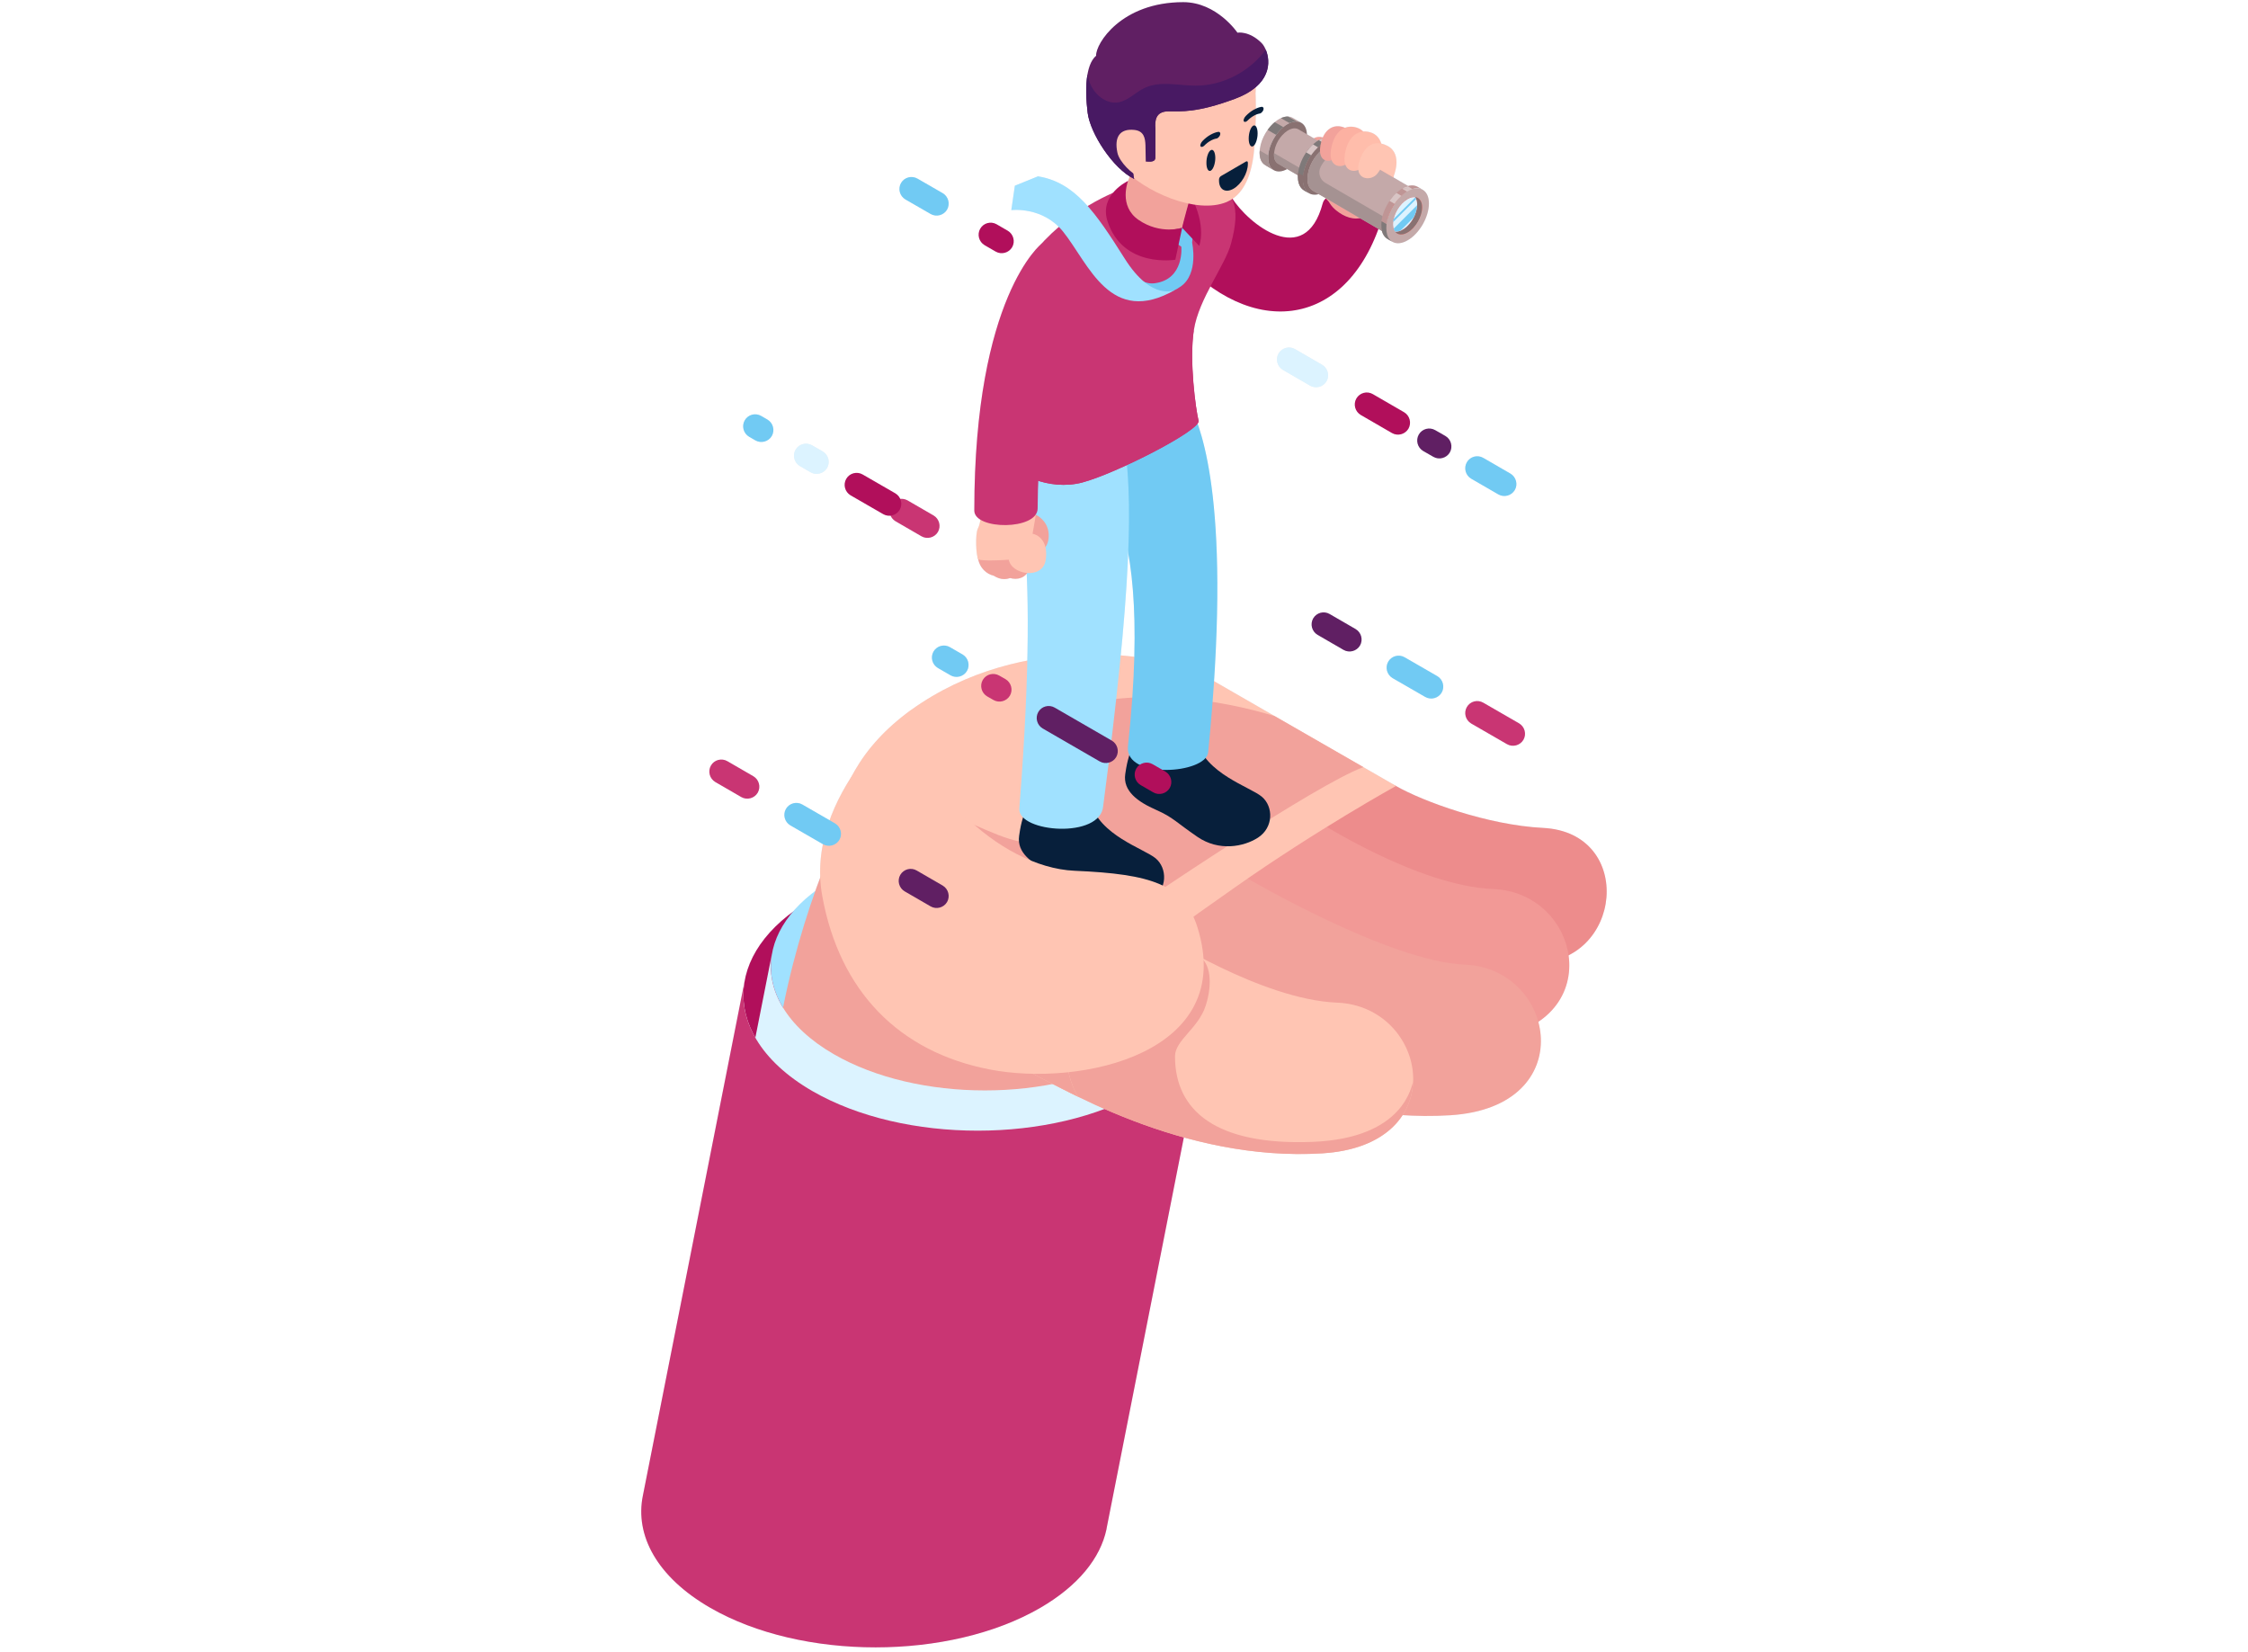 <?xml version="1.0" encoding="UTF-8"?>
<svg id="Layer_1" xmlns="http://www.w3.org/2000/svg" version="1.1" viewBox="0 0 3401.575 2499.999">
  <!-- Generator: Adobe Illustrator 29.1.0, SVG Export Plug-In . SVG Version: 2.1.0 Build 142)  -->
  <g>
    <path d="M1370.099,301.731l38.21,22.03c8.712,4.979,19.79,1.991,24.893-6.597,4.979-8.712,1.991-19.79-6.597-24.893l-38.21-22.03c-8.712-4.979-19.79-1.991-24.893,6.597-5.103,8.712-2.116,19.914,6.597,24.893Z" fill="#e9f0f7"/>
    <path d="M1489.832,370.932l16.802,9.708c8.712,4.979,19.79,1.991,24.893-6.597,4.979-8.712,1.991-19.79-6.597-24.893l-16.927-9.833c-8.712-4.979-19.79-1.991-24.893,6.597-4.979,8.837-1.991,19.914,6.721,25.017Z" fill="#e9f0f7"/>
    <path d="M2226.154,1094.56l54.141,31.24c8.712,4.979,19.79,1.991,24.893-6.597,4.979-8.712,1.991-19.79-6.597-24.893l-54.141-31.24c-8.712-4.979-19.79-1.991-24.893,6.597-5.103,8.712-2.116,19.914,6.597,24.893Z" fill="#e9f0f7"/>
    <path d="M2107.292,1025.981l49.412,28.502c8.712,4.979,19.79,1.991,24.893-6.597,4.979-8.712,1.991-19.79-6.597-24.893l-49.412-28.502c-8.712-4.979-19.79-1.991-24.893,6.597-5.103,8.712-2.116,19.79,6.597,24.893Z" fill="#e9f0f7"/>
    <path d="M1993.782,960.389l39.33,22.777c8.712,4.979,19.79,1.991,24.893-6.597,4.979-8.712,1.991-19.79-6.597-24.893l-39.33-22.777c-8.712-4.979-19.79-1.991-24.893,6.597-5.103,8.712-2.116,19.914,6.597,24.893Z" fill="#e9f0f7"/>
    <path d="M2226.154,724.158l41.073,23.772c8.712,4.979,19.79,1.991,24.893-6.597,4.979-8.712,1.991-19.79-6.597-24.893l-41.073-23.772c-8.712-4.979-19.79-1.991-24.893,6.597-5.103,8.837-2.116,19.914,6.597,24.893Z" fill="#e9f0f7"/>
    <path d="M2131.314,648.36c4.979-8.712,1.991-19.79-6.597-24.893l-47.296-27.382c-8.712-4.979-19.79-1.991-24.893,6.597-4.979,8.712-1.991,19.79,6.597,24.893l47.296,27.382c8.712,5.103,19.79,2.116,24.893-6.597Z" fill="#e9f0f7"/>
    <path d="M2146.872,657.446c-4.979,8.712-1.991,19.79,6.597,24.893l15.433,8.837c8.712,4.979,19.79,1.991,24.893-6.597,4.979-8.712,1.991-19.79-6.597-24.893l-15.433-8.837c-8.712-5.103-19.914-2.116-24.893,6.597Z" fill="#e9f0f7"/>
    <path d="M2007.224,576.794c4.979-8.712,1.991-19.79-6.597-24.893l-41.073-23.772c-8.712-4.979-19.79-1.991-24.893,6.597-4.979,8.712-1.991,19.79,6.597,24.893l41.073,23.772c8.837,5.103,19.914,2.116,24.893-6.597Z" fill="#e9f0f7"/>
    <path d="M2334.935,1252.503c-83.764-4.232-182.089-40.202-222.54-63.476,0,0-162.424-93.472-275.312-158.441,15.309-235.235-8.215-342.024-24.893-389.693,1.245-1.742,1.867-3.112,1.494-4.232-4.232-17.051-14.438-90.733-7.094-137.532,3.361-21.781,13.815-44.433,25.017-65.716,98.077,70.446,206.608,43.313,254.278-87,1.494.871,4.107,2.365,5.227,3.112.871,3.361,2.365,6.472,4.73,9.086,2.116,2.614,8.463,5.601,11.202,7.343-.249-.124-.622-.373-.871-.622,5.974,3.983,14.438,3.734,23.897-1.742,17.798-10.33,32.236-35.347,32.236-55.759,0-10.206-3.609-17.425-9.584-20.785h.124c-1.991-1.12-8.215-4.979-10.206-5.601-3.858-1.369-7.966-1.12-11.824-.124-6.223-3.609-14.064-8.215-22.528-13.193h0c.124-.373,15.682-35.223-9.21-47.794-2.987-1.494-5.974-2.614-8.837-3.236-2.365-7.592-7.219-14.313-16.802-17.176-3.609-1.12-7.094-1.494-10.579-1.12-2.614-2.614-5.974-4.73-10.33-6.099-6.099-1.867-12.073-1.618-17.425.498-1.12-.498-2.24-.996-3.485-1.369-12.073-3.609-23.772,1.742-29.996,16.056-4.73-1.618-9.708-.871-13.566,1.245-5.103-2.987-6.099-3.485-10.206-5.974-.249-8.712-3.609-14.811-8.712-17.674-2.116-1.245-13.566-8.09-14.936-8.463-9.957-3.36-20.038,2.987-27.257,9.459-11.948,11.326-20.412,27.755-20.785,44.309,0,6.223,1.494,13.069,6.472,17.3,1.12,1.369,13.442,8.09,15.06,9.21-.124-.124-.249-.124-.373-.249,5.227,3.236,12.446,3.112,20.536-1.369,6.721,3.858,8.712,5.103,16.305,9.459v2.116c0,6.597,1.494,13.691,6.348,18.421,1.867,1.991,8.215,5.227,10.579,6.721-.124,0-.124-.124-.249-.124,3.983,2.365,9.086,2.987,14.811,1.494,1.494.871,7.841,4.481,10.704,6.223l.124.124c-2.24,1.742-3.858,4.107-4.605,7.343-26.262,99.072-110.523,32.983-136.536-6.721,24.519-16.678,31.365-52.772,33.232-81.523,2.738-3.609,4.73-10.579,4.605-17.425,0-5.476-1.245-9.584-3.236-11.326.249-6.223.373-11.948.498-17.051,1.991-.871,3.858-1.494,5.725-1.867.498-.124,1.12-.373,1.743-.622,1.618-.871,3.112-2.614,3.858-4.73,1.12-2.738-.249-5.227-3.112-4.73-2.738.498-5.476,1.369-8.215,2.738,0-15.06-.498-22.901-.498-22.901.373-2.489.498-5.725.249-9.335,30.244-25.639,17.674-58.498,9.086-66.961-18.918-18.918-36.592-15.682-36.592-15.682,0,0-31.24-46.051-82.27-46.051-93.845,0-132.678,62.978-131.806,81.025-16.802,14.562-16.802,54.266-12.82,86.377,3.609,28.751,33.605,77.291,63.849,96.334-.871,2.365-1.743,4.73-2.614,6.721,0,0-13.069,5.974-22.901,18.047-10.455,4.481-23.648,11.077-38.335,19.914-21.781-24.395-44.807-39.953-75.176-44.807l-34.974,14.189-5.476,36.841s41.322-5.227,71.815,25.266c-7.219,6.223-14.562,13.069-21.781,20.536-1.494,1.494-2.863,3.112-3.983,4.605h0s-102.06,79.532-102.06,404.007c0,5.725,3.609,10.33,9.335,13.94h0c-.498,3.734-1.494,8.712-3.734,13.193-4.356,8.215-2.987,38.957.124,45.678,2.738,14.687,13.193,23.648,23.897,25.888,7.717,5.352,17.176,6.721,24.644,3.485,9.21,2.863,19.167.871,25.142-6.472,1.618,35.472,2.116,78.412.871,131.433-58.995,11.575-119.982,34.601-175.991,74.802-41.446,29.871-70.695,63.974-89.613,100.068-12.944,20.038-24.893,42.317-33.605,66.588l-41.197-23.772c-8.712-4.979-19.79-1.991-24.893,6.597-4.979,8.712-1.991,19.79,6.597,24.893l49.287,28.378c-3.236,16.305-4.73,33.232-4.107,50.656-2.489,6.721-4.979,13.442-7.468,20.412-13.193,9.833-24.519,20.412-33.854,31.24-42.068,30.991-66.463,67.459-73.06,104.922h0l-153.712,778.391h0c-12.446,60.365,21.408,123.467,101.811,169.892,138.403,79.905,362.187,79.905,499.719,0,57.377-33.356,90.733-75.3,99.944-118.738h0l.124-.871c.124-.498.249-.996.249-1.493l116.746-590.576c64.347,17.798,135.789,28.626,209.844,24.021,62.231-3.983,101.064-27.257,120.853-57.626,23.648,1.493,47.918,1.743,72.313.124,114.257-7.219,149.853-79.905,133.051-141.265,37.588-25.141,51.154-63.85,45.802-100.691,84.51-42.318,80.528-186.943-38.334-192.918ZM1716.354,993.745c-6.597-.871-13.442-1.494-20.412-2.116,5.85-59.867,9.459-110.896,11.326-154.583,6.845,39.081,10.828,89.489,9.086,156.699Z" fill="#e9f0f7"/>
    <path d="M1412.54,985.779c-4.979,8.712-1.991,19.79,6.597,24.893l19.167,11.077c8.712,4.979,19.79,1.991,24.893-6.597,4.979-8.712,1.991-19.79-6.597-24.893l-19.167-11.077c-8.712-5.103-19.79-2.116-24.893,6.597Z" fill="#e9f0f7"/>
    <path d="M1082.465,1183.177l39.33,22.777c8.712,4.979,19.79,1.991,24.893-6.597,4.979-8.712,1.991-19.79-6.597-24.893l-39.33-22.777c-8.712-4.979-19.79-1.991-24.893,6.597-5.103,8.712-2.116,19.79,6.597,24.893Z" fill="#e9f0f7"/>
    <path d="M1287.082,749.424l49.412,28.502c3.485,1.991,7.343,2.738,10.953,2.365,1.494,3.361,3.983,6.348,7.468,8.339l39.33,22.777c8.712,4.979,19.79,1.991,24.893-6.597,4.979-8.712,1.991-19.79-6.597-24.893l-39.33-22.777c-3.485-1.991-7.343-2.738-10.953-2.365-1.494-3.361-3.983-6.348-7.468-8.339l-49.412-28.502c-8.712-4.979-19.79-1.991-24.893,6.597-4.979,8.712-1.991,19.914,6.597,24.893Z" fill="#e9f0f7"/>
    <path d="M1210.537,705.24l16.18,9.335c8.712,4.979,19.79,1.991,24.893-6.597,4.979-8.712,1.991-19.79-6.597-24.893l-16.18-9.335c-8.712-4.979-19.79-1.991-24.893,6.597-5.103,8.712-2.116,19.79,6.597,24.893Z" fill="#e9f0f7"/>
    <path d="M1133.619,660.807l9.459,5.476c8.712,4.979,19.79,1.991,24.893-6.597,4.979-8.712,1.991-19.79-6.597-24.893l-9.459-5.476c-8.712-4.979-19.79-1.991-24.893,6.597-5.103,8.712-2.116,19.79,6.597,24.893Z" fill="#e9f0f7"/>
  </g>
  <g>
    <path d="M1363.378,276.839c-4.979,8.712-1.991,19.79,6.597,24.893l38.21,22.03c8.712,4.979,19.79,1.991,24.893-6.597,4.979-8.712,1.991-19.79-6.597-24.893l-38.21-22.03c-8.712-4.979-19.79-2.116-24.893,6.597Z" fill="#71caf3"/>
    <path d="M1483.235,346.04c-4.979,8.712-1.991,19.79,6.597,24.893l16.802,9.708c8.712,4.979,19.79,1.991,24.893-6.597,4.979-8.712,1.991-19.79-6.597-24.893l-16.927-9.833c-8.712-4.979-19.79-1.991-24.768,6.721Z" fill="#b10f5b"/>
    <path d="M1581.561,402.795c-4.979,8.712-1.991,19.79,6.597,24.893l53.519,30.991c8.712,4.979,19.79,1.991,24.893-6.597,4.979-8.712,1.991-19.79-6.597-24.893l-53.519-30.991c-8.712-4.979-19.79-1.991-24.893,6.597Z" fill="#0c3461"/>
  </g>
  <g>
    <g>
      <path d="M2219.558,1069.792c-4.979,8.712-1.991,19.79,6.597,24.893l54.141,31.24c8.712,4.979,19.79,1.991,24.893-6.597,4.979-8.712,1.991-19.79-6.597-24.893l-54.141-31.24c-8.837-5.103-19.914-2.116-24.893,6.597Z" fill="#c93573"/>
      <path d="M2100.571,1001.088c-4.979,8.712-1.991,19.79,6.597,24.893l49.412,28.502c8.712,4.979,19.79,1.991,24.893-6.597,4.979-8.712,1.991-19.79-6.597-24.893l-49.412-28.502c-8.712-5.103-19.79-2.116-24.893,6.597Z" fill="#71caf3"/>
      <path d="M1987.061,935.621c-4.979,8.712-1.991,19.79,6.597,24.893l39.33,22.777c8.712,4.979,19.79,1.991,24.893-6.597,4.979-8.712,1.991-19.79-6.597-24.893l-39.33-22.777c-8.712-5.103-19.79-2.116-24.893,6.597Z" fill="#601f63"/>
    </g>
    <g>
      <path d="M2219.558,699.39c-4.979,8.712-1.991,19.79,6.597,24.893l41.073,23.772c8.712,4.979,19.79,1.991,24.893-6.597,5.103-8.588,1.991-19.79-6.597-24.893l-41.073-23.772c-8.712-5.103-19.914-2.116-24.893,6.597Z" fill="#71caf3"/>
      <path d="M2052.404,602.931c-4.979,8.712-1.991,19.79,6.597,24.893l47.296,27.382c8.712,4.979,19.79,1.991,24.893-6.597,4.979-8.712,1.991-19.79-6.597-24.893l-47.296-27.382c-8.712-5.103-19.79-2.116-24.893,6.597Z" fill="#b10f5b"/>
      <path d="M2146.872,657.446c-4.979,8.712-1.991,19.79,6.597,24.893l15.433,8.837c8.712,4.979,19.79,1.991,24.893-6.597,4.979-8.712,1.991-19.79-6.597-24.893l-15.433-8.837c-8.712-5.103-19.914-2.116-24.893,6.597Z" fill="#601f63"/>
      <path d="M1934.662,534.85c-4.979,8.712-1.991,19.79,6.597,24.893l41.073,23.772c8.712,4.979,19.79,1.991,24.893-6.597,5.103-8.588,1.991-19.79-6.597-24.893l-41.073-23.772c-8.712-4.979-19.79-1.991-24.893,6.597Z" fill="#dcf3ff"/>
    </g>
  </g>
  <path d="M1727.307,1361.284c138.403,79.905,139.15,209.596,1.618,289.501-137.532,79.905-361.316,79.905-499.719,0-138.403-79.905-139.15-209.596-1.618-289.501,137.532-80.03,361.191-79.905,499.719,0Z" fill="#b10f5b"/>
  <path d="M1716.603,1330.666c126.454,73.06,127.077,191.299,1.494,264.359-125.583,73.06-329.951,73.06-456.405,0-126.454-72.935-127.077-191.299-1.494-264.359,125.583-72.935,329.951-72.935,456.405,0Z" fill="#a0e1ff"/>
  <path d="M1750.706,1656.634c-31.987,141.141-153.587,273.445-373.762,232.372-134.793-25.141-221.668-165.287-202.875-300.702,24.27-174.622,92.974-342.273,138.029-407.243,76.918-110.896,517.143,45.305,498.349,152.965-18.794,107.412-42.068,244.694-59.742,322.608Z" fill="#f2a29b"/>
  <path d="M1718.097,1595.025c-125.583,73.06-329.951,73.06-456.405,0-71.94-41.571-103.18-97.828-93.596-152.094h0l-155.205,785.485h0c-11.451,55.137,19.665,112.763,92.974,155.205,126.454,73.06,330.822,73.06,456.405,0,52.399-30.493,82.768-68.828,91.356-108.407h0l.124-.747c.124-.498.124-.871.249-1.369l155.703-787.726c-8.09,40.077-38.708,78.909-91.605,109.652Z" fill="#dcf3ff"/>
  <path d="M1728.925,1650.784c-137.532,79.905-361.316,79.905-499.719,0-78.785-45.553-113.012-107.163-102.433-166.531h0l-153.961,778.391h0c-12.446,60.365,21.408,123.467,101.811,169.892,138.403,79.905,362.187,79.905,499.719,0,57.377-33.356,90.733-75.3,99.944-118.738h0l.124-.871c.124-.498.249-.996.249-1.493l154.334-781.005c-8.712,44.06-42.068,86.626-100.068,120.355Z" fill="#c93573"/>
  <path d="M2112.271,1189.152c40.45,23.275,138.901,59.244,222.54,63.476,140.021,6.97,120.729,206.111-14.313,204.368-186.445-2.365-363.805-103.678-433.878-136.785-77.292-36.592,185.201-154.334,225.651-131.059Z" fill="#ed8c8c"/>
  <path d="M1990.92,1240.928s153.587,99.57,268.342,104.175c137.78,5.476,176.862,215.321-21.657,227.892-210.467,13.317-399.028-98.948-466.238-137.78-73.682-42.442,67.583-296.346,219.553-194.287Z" fill="#f29996"/>
  <path d="M1887.864,1329.172s213.827,125.708,328.458,130.313c137.78,5.476,176.862,215.321-21.657,227.892-210.467,13.317-399.028-98.948-466.238-137.78-73.682-42.442,7.343-322.483,159.437-220.424Z" fill="#f2a29b"/>
  <g>
    <path d="M1754.689,1412.811s153.587,99.57,268.342,104.175c137.78,5.476,176.862,215.321-21.657,227.892-210.467,13.317-399.028-98.948-466.238-137.78-73.682-42.442,67.459-296.346,219.553-194.287Z" fill="#ffc5b3"/>
    <path d="M2138.284,1637.467c-2.365,51.652-43.189,101.562-136.909,107.536-210.467,13.317-399.028-98.948-466.238-137.78-73.682-42.566,67.459-296.346,219.553-194.287,0,0,23.897,15.433,59.867,34.476,16.305,8.588,21.034,39.579,9.833,74.18-11.077,34.601-46.425,52.15-46.425,76.669,0,82.643,62.605,134.793,206.982,129.441,142.634-5.227,150.6-87.995,153.338-90.236Z" fill="#f2a29b"/>
  </g>
  <g>
    <path d="M1827.002,1024.861c113.012,65.094,285.393,164.291,285.393,164.291,0,0-118.862,65.592-243.574,153.338-75.549,53.146-138.901,96.708-213.827,166.407-75.3,70.197-23.897,150.351-23.897,150.351,0,0-235.235-112.017-305.059-198.145-88.244-108.905-99.944-277.179,52.399-386.831,168.398-121.102,383.221-87,448.564-49.412Z" fill="#ffc5b3"/>
    <path d="M2062.984,1160.65c-36.094,13.442-115.626,61.609-196.154,113.386-89.115,57.253-179.6,118.862-213.952,142.386-6.472,4.481-10.953,7.468-13.069,8.961-18.794,15.682-50.656,51.403-46.798,102.184,1.369,17.923,9.833,33.978,22.901,48.167-8.712,45.429,14.562,82.519,15.184,83.515-2.24-1.12-235.608-112.39-305.059-198.145-48.292-59.618-70.57-133.051-57.502-207.48,63.476,10.828,145.497-31.862,205.986-5.476,53.021,23.15,83.39,36.717,133.424,19.914,59.742-20.038,41.322-128.57-27.008-185.325,132.553-50.407,272.698-22.03,347.5.622,50.158,28.751,99.57,57.253,134.544,77.292Z" fill="#f2a29b"/>
  </g>
  <path d="M1769.002,372.799c-79.158-99.57,60.116-130.064,94.716-73.931,24.395,39.455,111.021,109.527,137.78,8.712,8.463-31.614,93.472,11.948,86.626,32.236-56.382,165.411-207.853,172.755-319.123,32.983Z" fill="#b10f5b"/>
  <path d="M1903.422,1267.439c-21.657,13.94-59.12,20.91-91.48-1.245-32.485-22.154-36.468-29.373-62.729-40.948-27.506-12.073-50.283-28.378-46.549-54.017,3.734-25.639,6.472-26.013,10.455-45.429,3.983-19.167,19.665-32.983,46.923-33.978,27.257-.996,47.42,16.056,50.656,28.502,12.944,50.159,80.776,70.197,98.575,85.008,17.798,14.936,18.047,46.674-5.85,62.107Z" fill="#071f3b"/>
  <path d="M1648.647,638.154c-16.056,99.446,102.682,79.407,58.124,490.882-5.476,50.656,118.115,41.944,121.351,9.21,37.09-371.895-9.957-487.148-25.515-521.002-36.841-94.841-140.519-62.605-153.961,20.91Z" fill="#71caf3"/>
  <path d="M1742.865,1360.786c-21.657,13.94-59.12,20.91-91.48-1.245-32.485-22.154-36.468-29.373-62.729-40.948-27.506-12.073-50.283-28.378-46.549-54.017,3.609-25.639,6.472-26.013,10.455-45.429,3.983-19.167,19.665-32.983,46.923-33.978,27.257-.996,47.42,16.056,50.656,28.502,12.944,50.159,80.776,70.197,98.575,85.008,17.798,14.936,18.047,46.674-5.85,62.107Z" fill="#071f3b"/>
  <path d="M1530.905,672.631c0,67.957,45.927,112.514,11.451,551.246-1.369,35.721,123.218,45.802,126.952-4.481,41.944-320.368,47.296-469.972,29.373-564.19-17.798-94.094-167.776-67.21-167.776,17.425Z" fill="#a0e1ff"/>
  <g>
    <path d="M1637.694,730.008c50.532-13.318,179.476-79.158,175.991-93.347-4.232-17.051-14.438-90.733-7.094-137.532,7.219-46.923,47.296-97.703,56.133-130.437,15.433-56.88,4.605-81.648-34.85-96.957-17.923-6.97-45.927-9.21-120.48,11.326,0,0-67.832,19.292-126.952,80.776-2.489,2.489-4.481,4.979-6.223,7.468-12.197,17.549-68.206,97.206-46.176,319.994,2.614,25.639,59.244,52.025,109.652,38.708Z" fill="#c93573"/>
    <path d="M1813.56,636.661c3.609,14.189-125.459,80.03-175.991,93.347-50.407,13.318-107.038-13.069-109.527-38.832-11.451-115.502-1.867-192.544,11.7-242.329,4.605-16.678,14.313-31.738,28.004-42.193,13.193-10.082,28.378-14.936,45.056-8.463,54.515,21.408,39.704,59.867,39.704,59.867,0,0-42.94,71.317-12.197,104.175,30.742,32.858,146.368-18.545,166.033-63.103-7.094,46.798,2.987,120.48,7.219,137.531Z" fill="#c93573"/>
  </g>
  <path d="M1715.608,250.079s-4.979,14.687-8.588,23.523c-2.987,7.468-5.725,14.438-7.717,20.039-4.107,12.446,8.712,71.691,89.489,50.905,0,0,4.854-12.571,14.936-56.008,12.197-52.15-70.446-92.725-88.12-38.459Z" fill="#f2a29b"/>
  <g>
    <path d="M1787.547,373.297s4.854,49.412-40.326,55.262c-29.747,3.858-53.395-37.463-62.48-50.781l-21.159,36.592s67.832,57.751,123.094,19.043c27.631-19.292,17.176-66.339,17.176-66.339l3.734-35.347-19.043,13.069-28.875,9.21,27.88,19.292Z" fill="#71caf3"/>
    <path d="M1530.282,317.911s47.42-5.974,78.287,32.485c39.081,48.665,71.317,144.875,169.892,87.995,0,0-34.974,19.043-76.794-47.42-43.811-69.45-75.051-115.253-131.059-124.214l-34.974,14.189-5.352,36.966Z" fill="#a0e1ff"/>
  </g>
  <path d="M1707.02,273.727s-15.184,37.712,15.807,58.995c33.232,22.777,65.965,11.948,65.965,11.948l-10.33,48.292s-79.158,13.318-102.557-58c-13.318-40.699,31.116-61.236,31.116-61.236Z" fill="#b10f5b"/>
  <path d="M1788.792,344.671l25.764,27.382s12.073-29-12.82-76.171c0,.124-11.451,39.953-12.944,48.789Z" fill="#b10f5b"/>
  <path d="M1899.813,141.423s1.743,27.382-1.494,77.54c-2.116,31.987-10.206,73.184-42.068,86.626-45.927,19.292-124.961-15.433-158.815-52.772-33.854-37.214-45.678-73.682-45.678-120.48,0-52.025,56.257-118.862,136.785-118.862,88.493,0,115.004,100.442,111.27,127.948Z" fill="#ffc5b3"/>
  <path d="M1645.784,170.672c3.858,30.867,38.086,84.51,70.446,100.068,0,0-8.463-26.76,14.687-26.76,4.979,0,17.3,3.112,17.3-5.601v-43.686c-.996-12.073.124-26.262,19.914-26.262,19.292,0,43.064,2.365,100.442-18.918,68.081-25.266,51.03-73.807,40.45-84.386-18.918-18.918-36.592-15.682-36.592-15.682,0,0-30.991-46.176-82.021-46.176-93.845,0-132.678,62.978-131.806,81.025-16.802,14.438-16.802,54.266-12.82,86.377Z" fill="#601f63"/>
  <path d="M1915.371,75.209c7.841,18.545,8.09,54.017-46.674,74.304-57.377,21.283-81.15,18.918-100.442,18.918-19.79,0-20.91,14.064-19.914,26.262l-.124,43.686c0,8.712-12.322,5.601-17.3,5.601-23.15,0-14.687,26.76-14.687,26.76-32.36-15.558-66.588-69.077-70.446-100.068-2.365-19.043-3.361-40.948-.249-58.498.747,4.356,1.743,8.588,3.361,12.695,6.597,17.798,24.395,32.983,43.064,29.996,14.936-2.365,26.013-15.06,39.704-21.657,23.524-11.326,51.154-3.734,77.167-3.609,41.571.249,82.021-21.283,106.54-54.39Z" fill="#481963"/>
  <path d="M1733.281,220.332l.747,42.317c.124,5.103-4.232,7.717-8.463,6.099-12.322-4.979-31.614-23.399-34.725-37.588-5.103-23.772,3.609-36.841,25.39-34.601,14.811,1.494,16.678,12.446,17.051,23.772Z" fill="#ffc5b3"/>
  <path d="M1885.25,244.478c1.618-.996,2.987-.249,2.987,1.742v1.618c0,13.815-9.708,30.742-21.781,37.712-12.073,6.97-21.905,1.369-21.905-12.446v-1.618c0-1.867,1.369-4.232,2.987-5.103l37.712-21.905Z" fill="#071f3b"/>
  <path d="M1831.358,204.028c3.983-2.24,7.966-3.858,11.7-4.481,2.863-.498,4.107,1.867,3.112,4.73-.747,1.991-2.365,3.734-3.858,4.73-.622.373-1.12.622-1.743.622-2.987.498-6.099,1.742-9.086,3.485-3.112,1.742-6.223,4.107-9.086,7.094-.498.498-1.12.996-1.743,1.369-1.618.871-3.112.996-3.983-.124-1.12-1.494.249-5.476,2.987-8.215,3.734-3.858,7.717-6.97,11.699-9.21Z" fill="#071f3b"/>
  <path d="M1832.105,227.178c3.734-2.116,6.721,2.987,6.845,11.575,0,8.588-2.987,17.176-6.721,19.416-3.734,2.116-6.721-2.987-6.721-11.575-.124-8.588,2.863-17.3,6.597-19.416Z" fill="#071f3b"/>
  <path d="M1896.826,166.191c3.983-2.24,7.966-3.858,11.7-4.481,2.863-.498,4.107,1.867,3.112,4.73-.747,1.991-2.365,3.734-3.858,4.73-.622.373-1.12.622-1.743.622-2.987.498-6.099,1.742-9.086,3.485-3.112,1.742-6.223,4.107-9.086,7.094-.498.498-1.12.996-1.743,1.369-1.618.871-3.112.996-3.983-.124-1.12-1.494.249-5.476,2.987-8.215,3.734-3.858,7.717-6.97,11.699-9.21Z" fill="#071f3b"/>
  <path d="M1896.203,190.212c3.734-2.116,6.721,2.987,6.721,11.575s-2.987,17.176-6.721,19.416c-3.734,2.116-6.721-2.987-6.721-11.575s2.987-17.3,6.721-19.416Z" fill="#071f3b"/>
  <path d="M1504.767,836.797s-14.313-5.725-8.837-19.167c5.476-13.442,40.948-7.468,34.227,34.725-4.73,30.244-46.674,23.275-50.656-9.833l22.154-3.236,3.112-2.489Z" fill="#f2a29b"/>
  <path d="M1515.347,841.402s-14.313-5.725-8.837-19.167c5.476-13.442,40.948-7.468,34.227,34.725-4.73,30.244-46.674,23.275-50.656-9.833l22.154-3.236,3.112-2.489Z" fill="#f2a29b"/>
  <path d="M1532.398,841.029s-14.687-5.601-9.086-18.918,42.068-7.343,35.223,34.352c-4.979,29.996-48.043,23.648-52.15-9.086l22.777-3.734,3.236-2.614Z" fill="#f2a29b"/>
  <path d="M1567.372,778.797s18.047,8.09,19.416,28.626-10.828,28.751-24.146,32.36c-14.189,3.858-17.549-15.682-10.579-18.296,2.365-.871,4.107-1.743,5.352-2.614,1.867-1.12,1.494-3.983-.498-4.73-7.094-2.489-22.154-9.957-17.798-26.386,4.232-16.802,24.644-11.077,28.253-8.961Z" fill="#f2a29b"/>
  <path d="M1554.926,832.316s-13.566-5.352-7.966-18.794c5.601-13.318,42.068-7.343,35.223,34.352-4.979,29.996-53.395,21.408-55.884-2.24l27.257-7.094,1.369-6.223Z" fill="#ffc5b3"/>
  <path d="M1561.149,769.961c-1.618-4.356-4.107-8.339-8.215-10.33-6.472-3.236-17.3-6.597-32.609-4.979-14.562,1.618-24.021,9.086-29.747,15.558-3.983,4.481-6.348,10.206-7.094,16.18-.498,3.734-1.494,8.712-3.734,13.193-4.481,8.712-2.738,42.193.498,46.425,2.614,3.361,40.45,1.867,62.978-.622,8.09-.871,14.438-7.094,15.558-15.184,2.863-20.661,8.215-46.3,8.463-51.403.125,0-4.356-4.107-6.099-8.837Z" fill="#ffc5b3"/>
  <path d="M1474.274,772.45c0-324.599,102.06-404.007,102.06-404.007,51.03-19.292,101.188,71.691,67.21,119.484-42.068,59.244-72.811,125.21-73.433,281.411-.125,33.107-95.836,32.858-95.836,3.112Z" fill="#c93573"/>
  <path d="M2108.039,268.748c-26.76,73.309-61.858,69.326-86.253,49.536-32.111-25.888-8.961-73.06,4.605-89.613,20.91-6.348,88.991,19.665,81.648,40.077Z" fill="#f2a29b"/>
  <path d="M2047.177,302.104c9.833-11.7,10.206-41.197-26.013-55.635,0,0,1.12-14.811-11.7-32.36-10.828-14.811-32.858-3.36-27.631,9.335,3.734,9.21,6.223,26.262,7.841,33.232,0,0,5.227,21.159,11.077,34.227,10.206,22.901,32.485,27.631,46.425,11.202Z" fill="#f2a29b"/>
  <g>
    <path d="M1905.911,231.036c0,6.223,1.494,13.069,6.472,17.3,1.12,1.369,13.442,8.09,15.06,9.21-.622-.373-1.12-.747-1.743-1.245-12.944-11.451-5.227-35.721,2.738-48.292,7.343-12.322,25.266-30.12,40.575-22.154-1.618-.871-13.691-8.215-15.184-8.588-9.957-3.36-20.038,2.987-27.257,9.459-11.824,11.326-20.287,27.631-20.661,44.309Z" fill="#c4a9a9"/>
    <path d="M1918.855,238.628c0,18.669,13.318,26.137,29.498,16.802,16.18-9.335,29.373-32.111,29.249-50.781,0-18.669-13.318-26.137-29.498-16.802-16.18,9.335-29.249,32.111-29.249,50.781Z" fill="#897171"/>
  </g>
  <path d="M1927.817,233.152c.747-13.815,8.712-27.631,20.287-35.347,4.232-2.738,9.584-4.73,14.687-2.987.622.249,1.245.498,1.743.747l46.923,27.257c-7.592-3.983-16.18,1.12-21.657,6.348-9.957,9.459-19.665,29-12.322,42.317.996,1.494,2.24,2.738,3.734,3.609l-46.923-27.257c-.373-.249-.871-.498-1.245-.871-4.356-3.236-5.476-8.837-5.227-13.815Z" fill="#c4a9a9"/>
  <path d="M2017.555,236.637c0,13.566-9.584,30.244-21.408,36.965-11.824,6.845-21.408,1.369-21.532-12.322,0-13.566,9.584-30.12,21.408-36.965,11.824-6.721,21.408-1.245,21.532,12.322ZM1996.147,268.126c9.21-5.352,16.554-18.172,16.554-28.751s-7.468-14.811-16.678-9.459c-9.21,5.352-16.554,18.172-16.554,28.751s7.468,14.811,16.678,9.459Z" fill="#ed4944"/>
  <path d="M1996.022,229.916c-9.21,5.352-16.554,18.172-16.554,28.751s7.468,14.811,16.678,9.584c9.21-5.352,16.554-18.172,16.554-28.751s-7.468-14.936-16.678-9.584Z" fill="#ed4944"/>
  <path d="M1974.615,261.405c0,5.227,1.618,10.953,6.223,13.691l-46.923-27.257c-.996-.622-1.991-1.369-2.738-2.365-3.236-3.858-3.858-9.086-3.485-13.94l46.923,27.133v2.738Z" fill="#a59292"/>
  <path d="M1938.272,178.762s12.944,7.592,13.069,7.468c3.361-1.494,6.97-2.489,10.704-2.365l-13.069-7.592c-3.734-.124-7.343.996-10.704,2.489Z" fill="#7f7979"/>
  <path d="M1918.109,196.56l12.944,7.592c1.743-2.489,3.734-4.854,5.725-7.094,1.618-1.742,3.236-3.236,5.103-4.73l-12.944-7.468c-.124.124-.249.249-.373.249-3.983,3.236-7.468,7.219-10.455,11.451Z" fill="#7f7979"/>
  <path d="M1905.911,231.036c0,6.223,1.494,13.069,6.472,17.3,1.12,1.245,13.442,8.09,15.06,9.21-1.245-.747-2.24-1.618-3.236-2.614-4.854-5.227-5.725-12.82-5.103-19.79l-12.944-7.468c-.125.996-.249,2.116-.249,3.361Z" fill="#a59292"/>
  <g>
    <g>
      <path d="M1988.928,280.323c-.249-.124-.498-.249-.747-.373l-7.468-4.356c.996.498,1.991.996,3.112,1.245,6.845,1.369,13.318-2.614,18.296-6.845,10.081-9.335,17.425-23.399,16.056-37.339-.498-4.232-2.365-8.463-6.223-10.704.996.622,8.09,4.605,8.837,5.227,2.24,1.742,3.609,4.356,4.356,6.97,3.485,14.438-5.476,31.489-16.18,40.699-5.601,4.481-13.193,8.588-20.039,5.476Z" fill="#ed4944"/>
      <path d="M1963.911,267.379c0,6.597,1.494,13.691,6.348,18.421,1.867,1.991,8.215,5.227,10.579,6.721-.747-.498-1.618-.996-2.24-1.618-4.979-4.232-6.845-11.077-7.094-17.425-.747-22.154,14.687-48.541,34.352-58.746,6.099-3.112,13.815-4.73,20.163-1.369-.373-.249-7.592-4.481-7.717-4.481-1.245-.622-2.614-1.12-4.107-1.369-6.348-1.245-12.695.996-18.172,4.107-17.923,10.579-31.987,34.725-32.111,55.759Z" fill="#7f7979"/>
      <path d="M2035.975,234.397c0,20.536-14.313,45.553-32.236,55.759-17.798,10.33-32.36,1.991-32.485-18.421,0-20.536,14.313-45.429,32.236-55.759,17.923-10.33,32.485-2.116,32.485,18.421ZM2003.739,278.457c12.197-6.97,22.03-24.021,22.03-38.086,0-13.94-9.957-19.665-22.154-12.571-12.197,6.97-22.03,24.021-22.03,38.086.124,13.94,9.957,19.541,22.154,12.571Z" fill="#897171"/>
    </g>
    <path d="M2015.439,225.435c7.343,12.571-1.12,30.991-9.957,40.948-5.227,5.725-12.571,11.451-20.785,10.704-9.584-15.309,4.481-40.948,18.794-49.163,4.232-2.365,8.09-3.36,11.451-2.987.249,0,.373.249.498.498Z" fill="#ed4944"/>
    <path d="M1982.207,270.864c.498,2.365,1.369,4.605,2.738,6.099.996.124,1.991.124,2.987,0l27.88-27.88c1.618-4.481,2.614-9.335,2.365-14.189,0,0-35.97,35.97-35.97,35.97Z" fill="#ed4944" isolation="isolate" opacity=".4"/>
    <path d="M1981.585,265.761c0,.622,0,1.245.124,1.867l36.094-36.094c-.124-.747-.373-1.494-.498-2.24-.373-1.369-.996-2.738-1.867-3.983l-32.983,32.983c-.498,2.489-.871,5.103-.871,7.468Z" fill="#ed4944" isolation="isolate" opacity=".4"/>
  </g>
  <path d="M1995.649,211.869c-.124,0-.124.124-.249.124l7.468,4.356c2.614-1.618,5.352-2.863,8.215-3.734h.249l-7.468-4.356c-2.987.747-5.725,2.116-8.215,3.609Z" fill="#d8c5c5"/>
  <path d="M1976.855,229.916c-.124.249-.249.373-.373.622l7.468,4.356c1.618-2.365,3.485-4.73,5.352-6.97,1.618-1.742,3.236-3.485,4.979-5.103l-7.468-4.356c-3.734,3.361-6.97,7.219-9.957,11.451Z" fill="#d8c5c5"/>
  <path d="M1963.911,266.135c-.124,6.97,1.245,14.687,6.348,19.665,1.867,1.991,8.215,5.227,10.579,6.721-5.601-3.236-8.339-9.708-9.086-15.807-.373-3.112-.373-6.348-.124-9.584,0-.373.124-.871.124-1.369l-7.468-4.356c-.249,1.494-.373,3.112-.373,4.73Z" fill="#897171"/>
  <path d="M1978.349,269.371c.871-17.176,10.455-33.978,24.021-44.433,6.597-4.854,15.931-8.837,23.772-4.481l119.858,69.824c-4.356-2.489-9.708-2.24-14.313-.622-18.172,6.845-31.614,28.626-33.356,47.545-.622,7.717.871,16.927,8.09,21.159l-119.858-69.824c-.747-.373-1.494-.996-2.116-1.494-4.979-4.356-6.348-11.326-6.099-17.674Z" fill="#c4a9a9"/>
  <path d="M2154.09,308.203c0,17.674-12.446,39.33-27.88,48.292-15.433,8.837-28.004,1.742-28.004-15.931s12.446-39.33,27.88-48.292c15.433-8.961,27.88-1.867,28.004,15.931Z" fill="#ed4944"/>
  <path d="M2033.735,226.182" fill="#ed4944"/>
  <path d="M2005.357,276.59l93.845,54.515c-.124.871-.373,1.618-.498,2.489-.871,5.974-.871,12.446,1.743,17.923.871,2.116,2.24,3.734,3.858,5.227,11.202,7.468-109.776-63.974-106.789-61.858-1.245-.747-12.322-6.97-13.069-7.841-3.858-3.36-5.601-8.588-5.974-13.566-1.991-20.91,17.798-54.017,40.326-54.888,2.489,0,5.103.622,7.343,1.867l10.206,5.974s-14.687-2.365-28.751,12.944c-4.107,4.481-6.97,8.837-9.086,12.82-4.605,8.588-1.494,19.541,6.845,24.395Z" fill="#a59292"/>
  <g>
    <g>
      <path d="M2115.009,353.757l-.747-.373-7.468-4.356c.996.498,1.991.996,3.112,1.245,6.845,1.369,13.318-2.614,18.296-6.845,10.081-9.335,17.425-23.399,16.056-37.339-.498-4.232-2.365-8.463-6.223-10.704.996.622,8.09,4.605,8.837,5.227,2.24,1.742,3.609,4.356,4.356,6.97,3.485,14.438-5.476,31.489-16.18,40.699-5.476,4.481-13.069,8.588-20.039,5.476Z" fill="#897171"/>
      <path d="M2089.992,339.443c-.124,6.721,1.12,13.94,5.725,19.043,2.116,2.614,8.463,5.601,11.202,7.343-.622-.373-1.12-.747-1.618-1.12-5.476-4.232-7.468-11.451-7.717-18.172-.622-21.532,13.815-46.425,32.111-57.253,6.845-3.983,15.682-6.472,23.026-2.24-1.991-1.12-8.215-4.979-10.206-5.601-4.107-1.494-8.712-1.12-12.695.124-21.781,7.219-39.081,35.596-39.828,57.875Z" fill="#bf9595"/>
    </g>
    <path d="M2162.18,307.83c0,20.536-14.313,45.553-32.236,55.759-17.798,10.33-32.36,1.991-32.485-18.42,0-20.536,14.313-45.429,32.236-55.759,17.923-10.33,32.485-2.116,32.485,18.42ZM2129.945,351.765c12.197-6.97,22.03-24.021,22.03-38.086,0-13.94-9.957-19.665-22.154-12.571-12.197,6.97-22.03,24.021-22.03,38.086.124,14.064,9.957,19.665,22.154,12.571Z" fill="#c4a9a9"/>
  </g>
  <path d="M2107.79,339.194c0,4.232.871,7.966,3.112,11.202.249,0,.498,0,.871.124,5.974.249,11.451-2.987,15.931-6.721,7.468-6.597,12.944-15.433,15.433-25.142,1.618-6.472,2.24-13.94-1.494-19.79-.124-.249-.249-.373-.373-.622-3.361-.373-7.219.498-11.451,2.987-12.073,7.094-21.781,23.15-22.03,37.961Z" fill="#dcf3ff"/>
  <path d="M2108.039,335.958l34.85-34.85c-.373-.747-.747-1.618-1.245-2.24,0-.871-32.858,32.734-32.983,32.609-.249,1.494-.498,2.987-.622,4.481Z" fill="#71caf3"/>
  <path d="M2108.786,346.04c.498,1.618,1.245,3.236,2.24,4.232,2.738.373,5.601-.249,8.215-1.369l19.665-19.665c3.112-5.85,5.227-12.197,5.476-18.794,0,.124-35.596,35.596-35.596,35.596Z" fill="#71caf3"/>
  <path d="M2121.855,285.302q15.558.747,15.682.747c-15.682-.622-15.807-.622-15.807-.498l7.468,4.356c2.489-1.618,5.352-2.863,8.215-3.734.124,0-7.343-4.481-7.343-4.481-2.987.747-5.725,1.991-8.214,3.609Z" fill="#d8c5c5"/>
  <path d="M2103.061,303.349c-.124.249-.249.373-.373.622l7.468,4.356c1.618-2.365,3.485-4.73,5.352-6.97,1.618-1.742,3.236-3.485,4.979-5.103l-7.468-4.356c-3.734,3.361-6.97,7.219-9.957,11.451Z" fill="#d8c5c5"/>
  <path d="M2090.116,339.319c-.249,7.343,1.245,15.433,6.97,20.412,1.494,1.494,8.09,4.979,9.957,6.099-5.601-3.236-8.339-9.708-9.086-15.931-.373-2.987-.373-6.223-.124-9.21.124-.498.124-1.12.124-1.618l-7.468-4.356c-.249,1.618-.373,3.112-.373,4.605Z" fill="#7f7979"/>
  <path d="M2031.494,192.079c-15.433-4.605-30.12,5.227-33.729,29.871-3.983,26.76,19.914,25.39,26.386,12.446,2.365-4.73,2.116-5.725,2.116-5.725l20.038,4.854s8.712-34.476-14.811-41.446Z" fill="#f2a29b"/>
  <path d="M2052.404,192.951c-17.549-5.227-34.227,5.974-38.459,33.978-4.605,30.493,22.652,28.875,29.996,14.189,2.738-5.352,2.489-6.472,2.489-6.472l22.901,5.476c0,.124,9.957-39.081-16.927-47.171Z" fill="#fcb1a2"/>
  <path d="M2073.314,200.169c-17.549-5.227-34.227,5.974-38.459,33.978-4.605,30.493,22.652,28.875,29.996,14.189,2.738-5.352,2.489-6.472,2.489-6.472l22.901,5.476s9.957-39.206-16.927-47.171Z" fill="#ffbdab"/>
  <path d="M2098.953,220.457c-16.305-8.215-32.609-4.232-41.695,22.652-9.833,29.124,17.3,32.36,27.133,19.292,3.609-4.73,3.858-5.725,3.858-5.725l19.914,11.575s15.807-35.223-9.21-47.794Z" fill="#ffc5b3"/>
  <path d="M1812.066,1403.477c-20.412-65.467-69.948-81.025-185.948-86.004-115.999-4.979-247.557-137.905-247.557-243.201,0,0-162.549,126.703-134.295,281.784,26.137,143.257,115.502,235.484,253.655,262.119,138.154,26.635,373.264-24.519,314.144-214.699Z" fill="#ffc5b3"/>
  <g>
    <path d="M1719.341,1162.89c-4.979,8.712-1.991,19.79,6.597,24.893l19.167,11.077c8.712,4.979,19.79,1.991,24.893-6.597,4.979-8.712,1.991-19.79-6.597-24.893l-19.167-11.077c-8.712-5.103-19.914-2.116-24.893,6.597Z" fill="#b10f5b"/>
    <path d="M1571.106,1077.259c-4.979,8.712-1.991,19.79,6.597,24.893l86.377,49.91c8.712,4.979,19.79,1.991,24.893-6.597,4.979-8.712,1.991-19.79-6.597-24.893l-86.377-49.91c-8.712-5.103-19.914-2.116-24.893,6.597Z" fill="#601f63"/>
    <path d="M1412.54,985.779c-4.979,8.712-1.991,19.79,6.597,24.893l19.167,11.077c8.712,4.979,19.79,1.991,24.893-6.597,4.979-8.712,1.991-19.79-6.597-24.893l-19.167-11.077c-8.712-5.103-19.79-2.116-24.893,6.597Z" fill="#71caf3"/>
    <path d="M1487.094,1028.719c-4.979,8.712-1.991,19.79,6.597,24.893l9.584,5.476c8.712,4.979,19.79,1.991,24.893-6.597,4.979-8.712,1.991-19.79-6.597-24.893l-9.584-5.476c-8.712-4.979-19.79-2.116-24.893,6.597Z" fill="#c93573"/>
  </g>
  <g>
    <path d="M1362.257,1323.696c-4.979,8.712-1.991,19.79,6.597,24.893l39.33,22.777c8.712,4.979,19.79,1.991,24.893-6.597,4.979-8.712,1.991-19.79-6.597-24.893l-39.33-22.777c-8.712-5.103-19.79-2.116-24.893,6.597Z" fill="#601f63"/>
    <path d="M1189.254,1223.877c-4.979,8.712-1.991,19.79,6.597,24.893l49.412,28.502c8.712,4.979,19.79,1.991,24.893-6.597,4.979-8.712,1.991-19.79-6.597-24.893l-49.412-28.502c-8.712-5.103-19.79-2.116-24.893,6.597Z" fill="#71caf3"/>
    <path d="M1075.744,1158.285c-4.979,8.712-1.991,19.79,6.597,24.893l39.33,22.777c8.712,4.979,19.79,1.991,24.893-6.597,4.979-8.712,1.991-19.79-6.597-24.893l-39.33-22.777c-8.712-5.103-19.914-2.116-24.893,6.597Z" fill="#c93573"/>
  </g>
  <g>
    <path d="M1348.442,763.737c-4.979,8.712-1.991,19.79,6.597,24.893l39.33,22.777c8.712,4.979,19.79,1.991,24.893-6.597,4.979-8.712,1.991-19.79-6.597-24.893l-39.33-22.777c-8.837-4.979-19.914-1.991-24.893,6.597Z" fill="#c93573"/>
    <path d="M1280.485,724.532c-4.979,8.712-1.991,19.79,6.597,24.893l49.412,28.502c8.712,4.979,19.79,1.991,24.893-6.597,4.979-8.712,1.991-19.79-6.597-24.893l-49.412-28.502c-8.712-5.103-19.914-2.116-24.893,6.597Z" fill="#b10f5b"/>
    <path d="M1203.816,680.347c-4.979,8.712-1.991,19.79,6.597,24.893l16.18,9.335c8.712,4.979,19.79,1.991,24.893-6.597,4.979-8.712,1.991-19.79-6.597-24.893l-16.18-9.335c-8.712-5.103-19.79-2.116-24.893,6.597Z" fill="#dcf3ff"/>
    <path d="M1126.898,635.914c-4.979,8.712-1.991,19.79,6.597,24.893l9.459,5.476c8.712,4.979,19.79,1.991,24.893-6.597,4.979-8.712,1.991-19.79-6.597-24.893l-9.459-5.476c-8.712-5.103-19.914-2.116-24.893,6.596Z" fill="#71caf3"/>
  </g>
</svg>